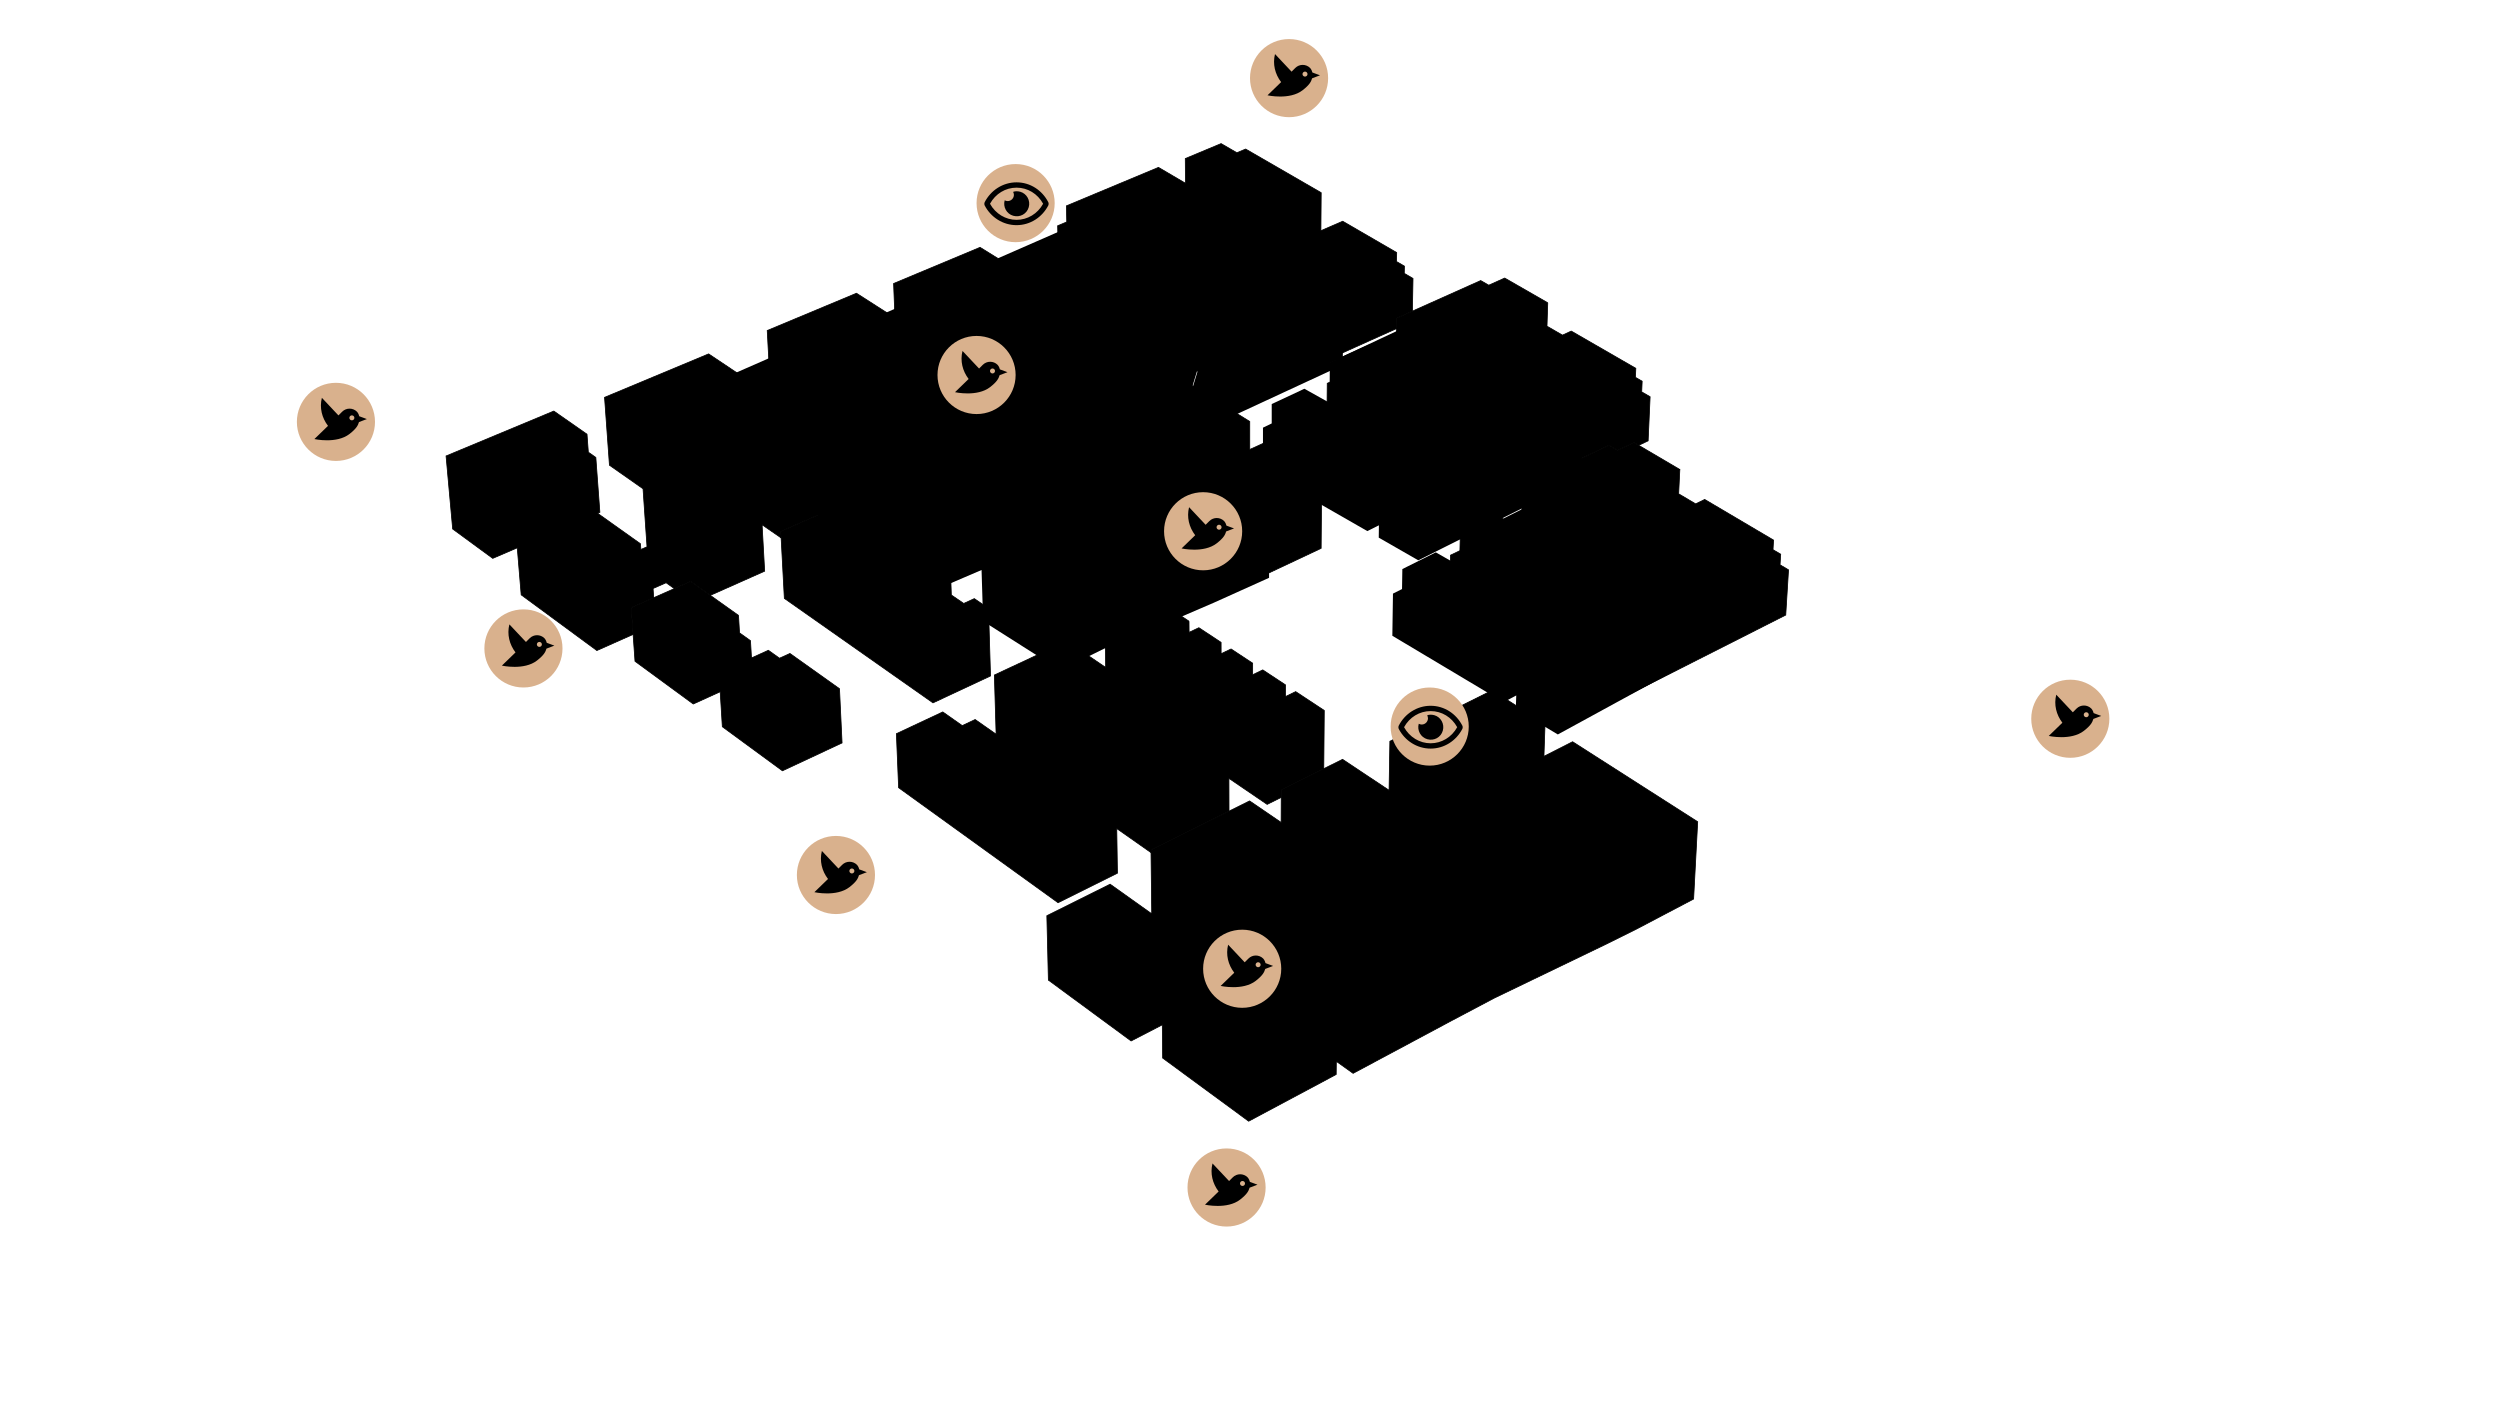 ﻿<?xml version="1.0" encoding="utf-8"?>
<svg viewBox="0, 0, 1600, 900" xmlns="http://www.w3.org/2000/svg" xmlns:xlink="http://www.w3.org/1999/xlink"
  version="1.1">
  <g id="829050ce-fb91-4ecd-8a99-3ac26db755b8" data-name="1_8">
    <path
      d="M1075.09 300.494 L1069.28 303.295 L1070.54 302.69 L1075.09 300.494 L1074.47 313.268 L1074.337 316.046 L1085.13 322.434 L1085.2 322.481 L1091.01 319.653 L1135.08 345.683 L1134.719 351.795 L1139.64 354.708 L1139.227 361.492 L1144.66 364.715 L1143.35 385.913 L1142.89 393.309 L1142.88 393.619 L1128.87 400.716 L1123.9 403.236 L1086.19 422.341 L1077.86 426.567 L1075.08 427.971 L1070.05 430.523 L1057.88 436.686 L1042.79 444.336 L1033.47 449.056 L1031.93 449.839 L1030.47 448.922 L1026.26 446.266 L1016.21 439.938 L1005.37 433.108 L1005.38 432.796 L1005.701 424.271 L997.69 428.271 L927.672 384.164 L928.334 355.317 L934.348 352.436 L934.657 339.562 L956.873 328.972 L973.605 339.214 L974.471 311.214 L1029.74 284.966 L1035.23 288.209 L1045.72 283.214 L1075.09 300.494"
      style="stroke:#000000;stroke-width:0.5;" />
    <path d="M1019.966 367.592 L1035.29 376.972 L1051.934 368.766 L1046.05 365.193 L1036.6 359.447 L1019.966 367.592"
      style="stroke:#000000;stroke-width:0.5;" />
  </g>
  <g id="6a0bf0bf-bf9d-4072-b829-3f2bfd1a464d" data-name="1_1">
    <path
      d="M988.823 463.431 L988.114 484.052 L1006.46 474.714 L1051.1 503.274 L1086.52 525.93 L1083.91 575.366 L1047.35 594.594 L1027.82 604.3 L956.299 638.783 L929.03 653.2 L865.987 686.937 L855.25 679.263 L855.161 687.649 L799.143 717.574 L744.105 677.15 L743.882 655.875 L723.914 666.211 L670.971 627.273 L669.979 586.068 L710.486 565.885 L737.112 584.846 L736.637 543.937 L799.743 512.595 L819.93 526.376 L820.009 505.492 L859.253 485.98 L889.008 505.795 L889.522 474.404 L955.012 441.801 L988.823 463.431"
      style="stroke:#000000;stroke-width:0.5;" />
    <path d="M839.827 685.007 L853.273 677.851 L839.954 668.332 L839.827 685.007"
      style="stroke:#000000;stroke-width:0.5;" />
    <path
      d="M892.078 556.607 L770.311 619.125 L764.066 614.661 L764.167 629.951 L784.448 619.51 L831.341 652.916 L831.577 613.562 L895.053 580.669 L921.773 598.929 L922.432 570.038 L968.519 546.125 L950.647 534.277 L922.025 549.014 L892.546 529.23 L892.078 556.607"
      style="stroke:#000000;stroke-width:0.5;" />
  </g>
  <g id="92e70b44-6705-4f87-b400-67bce58e04de" data-name="1_5">
    <path
      d="M653.882 174.832 L654.409 195.799 L671.534 188.484 L717.35 216.936 L717.821 249.896 L747.07 236.974 L799.834 269.762 L799.833 287.684 L816.478 280.104 L845.962 298.425 L845.531 350.927 L754.939 393.591 L743.436 385.997 L707.232 402.962 L707.427 414.742 L661.419 383.748 L660.622 351.487 L632.525 364.283 L548.079 307.394 L547.87 302.685 L542.511 299.081 L541.99 287.601 L537.077 284.312 L536.946 281.473 L534.451 282.554 L502.576 261.215 L493.891 264.926 L491.03 211.532 L548.146 187.672 L572.776 203.469 L571.91 181.448 L627.233 158.302 L653.882 174.832"
      style="stroke:#000000;stroke-width:0.5;" />
    <path
      d="M610.134 249.758 L618.252 255.013 L618.827 273.139 L633.758 266.597 L667.714 288.591 L668.477 321.48 L697.01 308.62 L733.494 332.261 L735.828 331.192 L735.696 319.452 L712.55 304.538 L712.062 272.764 L683.195 285.623 L637.916 256.448 L637.393 237.946 L610.134 249.758"
      style="stroke:#000000;stroke-width:0.5;" />
  </g>
  <g id="5646adae-5d1b-4884-9b31-b981f9f12af9" data-name="1_7">
    <path
      d="M990.561 193.791 L990.065 208.765 L999.97 214.491 L1005.61 211.901 L1046.92 235.732 L1046.679 241.501 L1050.98 243.989 L1050.684 250.801 L1056.07 253.925 L1055.98 255.989 L1055.65 263.26 L1055.24 272.553 L1055.14 274.604 L1054.82 281.822 L1054.81 282.124 L1048.765 285.006 L1045.72 283.214 L1035.23 288.209 L1029.74 284.966 L974.471 311.214 L974.182 320.556 L946.934 333.544 L922.056 318.252 L922.227 310.366 L914.86 313.829 L849.195 273.467 L849.441 245.323 L855.279 242.686 L855.402 230.13 L876.974 220.435 L893.497 230.305 L893.935 203.609 L947.649 179.562 L952.799 182.534 L963.003 177.956 L990.561 193.791"
      style="stroke:#000000;stroke-width:0.5;" />
    <path d="M939.328 257.682 L950.49 264.349 L965.355 257.453 L954.185 250.822 L939.328 257.682"
      style="stroke:#000000;stroke-width:0.5;" />
  </g>
  <g id="8f97d25f-bf4e-4b2b-a339-44a829a27d56" data-name="1_6">
    <path
      d="M791.595 97.752 L797.213 95.393 L845.56 123.327 L845.367 147.654 L859.336 141.601 L893.87 161.643 L893.776 167.395 L898.819 170.328 L898.74 174.955 L904.318 178.207 L903.939 199.13 L893.935 203.609 L893.825 210.273 L840.163 234.363 L840.171 233.241 L793.444 254.209 L742.07 222.435 L741.998 215.265 L735.249 218.217 L677.705 182.628 L676.902 144.484 L682.725 142.04 L682.518 131.739 L741.416 107.133 L758.703 117.287 L758.593 101.479 L781.498 91.904 L791.595 97.752"
      style="stroke:#000000;stroke-width:0.5;" />
    <path d="M775.969 165.282 L815.199 188.771 L815.219 181.59 L782.893 162.297 L775.969 165.282"
      style="stroke:#000000;stroke-width:0.5;" />
  </g>
  <g id="27451b34-0194-49c9-b171-8c2ad07b054c" data-name="1_2">
    <path
      d="M760.958 397.564 L761.007 404.714 L767.285 401.741 L781.49 411.118 L781.514 418.382 L787.884 415.338 L801.69 424.452 L801.687 431.853 L808.169 428.729 L822.711 438.327 L822.679 445.829 L829.24 442.638 L847.535 454.714 L847.21 491.968 L820.009 505.492 L819.991 510.314 L810.974 514.805 L786.507 498.136 L786.557 519.144 L736.637 543.937 L736.657 545.67 L714.716 530.264 L715.162 558.823 L677.149 577.732 L575.112 504.122 L573.693 469.567 L603.371 455.639 L615.828 464.398 L624.092 460.498 L637.517 469.903 L636.401 432.021 L682.77 410.327 L707.633 427.155 L707.232 402.962 L743.436 385.997 L760.958 397.564"
      style="stroke:#000000;stroke-width:0.5;" />
    <path
      d="M675.398 496.441 L688.636 505.715 L688.839 515.734 L692.019 517.97 L700.336 513.912 L706.463 518.204 L706.015 491.996 L711.664 489.259 L711.579 483.954 L715.285 482.158 L715.209 477.225 L675.398 496.441"
      style="stroke:#000000;stroke-width:0.5;" />
    <path
      d="M663.273 497.758 L666.277 499.87 L669.332 498.396 L664.561 495.046 L664.561 495.036 L664.553 495.04 L663.182 494.077 L663.273 497.758"
      style="stroke:#000000;stroke-width:0.5;" />
    <path d="M638.045 480.019 L640.888 482.018 L643.937 480.564 L637.937 476.351 L638.045 480.019"
      style="stroke:#000000;stroke-width:0.5;" />
    <path
      d="M716.238 474.939 L731.551 467.552 L737.332 471.501 L740.569 469.936 L740.535 466.815 L715.861 450.005 L716.238 474.939"
      style="stroke:#000000;stroke-width:0.5;" />
  </g>
  <g id="4e89eb32-e980-41a8-925a-0a260e44fc6f" data-name="1_4">
    <path
      d="M474.964 240.844 L475.609 252.215 L480.45 255.468 L480.985 265.04 L488.702 261.75 L493.607 265.047 L502.576 261.215 L541.99 287.601 L542.511 299.081 L547.87 302.685 L549.427 337.735 L547.185 338.731 L545.516 337.592 L545.165 329.8 L536.49 323.899 L499.703 340.113 L499.924 344.268 L487.734 335.825 L489.379 365.543 L480.267 369.591 L480.268 369.604 L454.585 381.016 L442.023 372.079 L431.555 376.704 L426.301 372.949 L417.959 376.626 L418.362 382.534 L403.972 388.892 L405.187 406.019 L381.987 416.34 L333.559 380.701 L331.05 350.607 L315.359 357.353 L289.709 338.551 L285.478 291.827 L354.441 263.083 L375.68 277.91 L376.536 289.41 L381.331 292.772 L383.918 327.877 L382.456 328.506 L409.898 348.019 L410.152 351.677 L414.088 349.96 L411.549 312.952 L411.676 312.898 L390.049 297.739 L386.913 254.309 L453.513 226.495 L474.964 240.844"
      style="stroke:#000000;stroke-width:0.5;" />
  </g>
  <g id="bbed5e8c-c596-419f-be29-ab84b64fbcbb" data-name="1_3">
    <path
      d="M472.645 393.865 L473.301 405.041 L480.314 410.051 L480.948 421.085 L491.757 416.185 L498.877 421.267 L505.565 418.226 L537.275 440.793 L538.92 475.472 L500.76 493.31 L462.295 465.111 L460.922 442.712 L443.697 450.558 L406.407 423.23 L403.972 388.892 L442.023 372.079 L472.645 393.865"
      style="stroke:#000000;stroke-width:0.5;" />
    <path
      d="M545.165 329.8 L545.516 337.592 L552.908 342.635 L559.632 339.641 L575.496 350.433 L575.808 358.259 L584.968 364.509 L591.712 361.463 L608.585 372.94 L608.853 380.805 L616.789 386.219 L623.551 383.121 L632.639 389.303 L633.934 432.602 L597.118 449.822 L501.985 382.968 L499.703 340.113 L536.49 323.899 L545.165 329.8"
      style="stroke:#000000;stroke-width:0.5;" />
  </g>

  <g id="f40bb37c-1727-4d56-a8fe-ab5be4e17c13">
    <path class="st0" d="M664.2,339.5l37.4,22.5l1.7-0.8L703,347l6.6-3.1l-33.9-20.5l-0.7-31.9l-28.8,12.5L599.3,274l-0.7-19.1
		L560.7,272l-23.6-14.2l0.1,2.6l45.1,27.2L583,306l15.5-7.1l34.3,20.7l1,34.3l-5.6,10.9l-30.1,12.9l-34-21.9l-16-10.2L500.4,315
		l-0.9-17.4l-17,7.7l-16.2-10.1l-0.5,0.2l-10.9-6.8l-2.5-41.9l56.3-24.7l23.7,14.1l-0.9-20.4l54.7-24l27.5,15.9l0.7,21.6l18.1-8.1
		l47.2,27.3l0.7,33.2l30-13.9l54.5,31.6l0.1,18.1l17-8.2l30.3,17.5l-0.1,43.1l-35.5,16l-43.2,18.6l-19.6,8.6l-1.9,0.8L711,413
		l-20.7,10.2l-12.3,5.4l-29.9-19l-18.9-12l-1-32.8l5.6-10.9L664.2,339.5z" />
  </g>
  <g id="_x34_114e966-8158-49c9-8ee7-03a7d87eced0">
    <path class="st0" d="M771.9,211.5l0.1,0l-34.5-20l-7.8,3.4l42.2,23.6l-19.6,64.3L700,251.2l-0.1-7.3L693,247l-58.8-35.4l-0.9-33.6
		l5.7-2.5l-0.3-10.2l57.1-25l16.9,9.3l-0.2-15l22.2-9.7l10.3,5.6l5.4-2.4l49.2,26.5l0,24.2l14.1-6.4l35.1,19l0,5.5l5.4,2.9l0,4.8
		l5.4,3l-0.2,21l-8,3.8l0,4.9l-98.8,45.8l19.6-64.3L771.9,211.5z" />
  </g>
  <g id="_x39_dfd5340-a994-43ed-9da1-933061550a97">
    <path class="st0" d="M946.1,220.8l-0.4,14.6L956,241l5.4-2.6l41.9,22.5l-0.2,5.5l4.6,2.5l-0.2,6.9l5.2,2.8l-0.3,9.2l-0.7,18.7
		l-5.4,2.7l-98.6,49.4l1.9-68.2l12.9-6.3l-11.6-6.4l-12.9,6.3l11.6,6.4l-1.9,68.2l-25.3-14.5l0.1-7.9l-7.4,3.7l-66.8-38.3l0-27.9
		l5.6-2.7l0-12.4l20.9-9.8l16.1,9l0.2-25.8l51.9-24.4l5.2,2.8l9.8-4.6L946.1,220.8" />
  </g>
  <g id="ae424bb3-77cd-4adb-b0fa-58ffb2254b1d">
    <path class="st0" d="M1033.6,332.2l-0.2,5.8l11.9,6.5l5.6-2.9l44.6,24.6l-0.3,5.8l5.2,2.9l-0.4,6.9l5.3,2.9l-1.5,27.2l-42.6,23.1
		L997.1,470l1.6-71.4l15.8-8.2l-17-9.6l-15.8,8.2l17,9.7l-1.6,71.4l-27-16.1l0.3-8.9l-8.1,4.3l-71.2-42.5l0.4-27l5.8-2.9l0.2-12.8
		l21.4-10.7l16.3,9.3l0.4-17.6l53.2-26.7l5.6,3.1l10.1-5.1L1033.6,332.2" />
  </g>

  <g id="188_974_667_56484_82512" class="pano" data-type="static" transform="translate(890, 15)"
    data-name="platz-boden">
    <svg version="1.1" id="Ebene_1" xmlns="http://www.w3.org/2000/svg" xmlns:xlink="http://www.w3.org/1999/xlink"
      x="0px" y="0px" viewBox="0 0 50 50" width="50" style="enable-background:new 0 0 50 50;" xml:space="preserve">
      <circle cx="25" cy="25" r="25" fill="#D9B18D" stroke="none" />
      <path d="M25.6,17.4c-0.8,0-1.5,0.1-2.2,0.4c0.3,0.6,0.5,1.3,0.5,1.9c0,2.2-1.8,4-4,4c-0.7,0-1.3-0.2-1.9-0.5
      c-1.2,4.2,1.2,8.7,5.5,9.9s8.7-1.2,9.9-5.5c1.2-4.2-1.2-8.7-5.5-9.9C27.1,17.5,26.3,17.4,25.6,17.4z M45.9,24.4
      C42,16.8,34.4,11.7,25.6,11.7S9.1,16.8,5.2,24.4c-0.3,0.7-0.3,1.4,0,2.1C9.1,34,16.8,39.1,25.6,39.1S42,34,45.9,26.5
      C46.2,25.8,46.2,25,45.9,24.4z M25.6,35.7c-7,0-13.5-3.9-17-10.3c3.5-6.4,9.9-10.3,17-10.3s13.5,3.9,17,10.3
      C39.1,31.8,32.6,35.7,25.6,35.7z" />
    </svg>
  </g>
  <g id="281_-857_6306_-98888_13437" class="pano" data-type="static" transform="translate(770, 170)" data-name="hof1">
    <svg version="1.1" id="Ebene_1" xmlns="http://www.w3.org/2000/svg" xmlns:xlink="http://www.w3.org/1999/xlink"
      x="0px" y="0px" viewBox="0 0 50 50" width="50" style="enable-background:new 0 0 50 50;" xml:space="preserve">
      <circle cx="25" cy="25" r="25" fill="#D9B18D" stroke="none" />
      <path transform="scale(1.6) translate(5 3)" d="M23 11.5L19.95 10.37C19.69 9.22 19.04 8.56 19.04 8.56C17.4 6.92 14.75 6.92
              13.11 8.56L11.63 10.04L5 3C4 7 5 11 7.45 14.22L2 19.5C2 19.5 10.89 21.5 16.07 17.45C18.83
              15.29 19.45 14.03 19.84 12.7L23 11.5M17.71 11.72C17.32 12.11 16.68 12.11 16.29 11.72C15.9
              11.33 15.9 10.7 16.29 10.31C16.68 9.92 17.32 9.92 17.71 10.31C18.1 10.7 18.1 11.33 17.71 11.72Z" />
    </svg>
  </g>
  <g id="285_-2229_2162_-69581_71755" class="pano" data-type="static" transform="translate(745, -110)"
    data-name="platz-norden">
    <svg version="1.1" id="Ebene_1" xmlns="http://www.w3.org/2000/svg" xmlns:xlink="http://www.w3.org/1999/xlink"
      x="0px" y="0px" viewBox="0 0 50 50" width="50" style="enable-background:new 0 0 50 50;" xml:space="preserve">
      <circle cx="25" cy="25" r="25" fill="#D9B18D" stroke="none" />
      <path transform="scale(1.6) translate(5 3)" d="M23 11.5L19.95 10.37C19.69 9.22 19.04 8.56 19.04 8.56C17.4 6.92 14.75 6.92
              13.11 8.56L11.63 10.04L5 3C4 7 5 11 7.45 14.22L2 19.5C2 19.5 10.89 21.5 16.07 17.45C18.83
              15.29 19.45 14.03 19.84 12.7L23 11.5M17.71 11.72C17.32 12.11 16.68 12.11 16.29 11.72C15.9
              11.33 15.9 10.7 16.29 10.31C16.68 9.92 17.32 9.92 17.71 10.31C18.1 10.7 18.1 11.33 17.71 11.72Z" />
    </svg>
  </g>
  <g id="58_3987_-4318_-73344_67721" class="pano" data-type="static" transform="translate(625, -320)"
    data-name="hof5-6">
    <svg version="1.1" id="Ebene_1" xmlns="http://www.w3.org/2000/svg" xmlns:xlink="http://www.w3.org/1999/xlink"
      x="0px" y="0px" viewBox="0 0 50 50" width="50" style="enable-background:new 0 0 50 50;" xml:space="preserve">
      <circle cx="25" cy="25" r="25" fill="#D9B18D" stroke="none" />
      <path d="M25.6,17.4c-0.8,0-1.5,0.1-2.2,0.4c0.3,0.6,0.5,1.3,0.5,1.9c0,2.2-1.8,4-4,4c-0.7,0-1.3-0.2-1.9-0.5
      c-1.2,4.2,1.2,8.7,5.5,9.9s8.7-1.2,9.9-5.5c1.2-4.2-1.2-8.7-5.5-9.9C27.1,17.5,26.3,17.4,25.6,17.4z M45.9,24.4
      C42,16.8,34.4,11.7,25.6,11.7S9.1,16.8,5.2,24.4c-0.3,0.7-0.3,1.4,0,2.1C9.1,34,16.8,39.1,25.6,39.1S42,34,45.9,26.5
      C46.2,25.8,46.2,25,45.9,24.4z M25.6,35.7c-7,0-13.5-3.9-17-10.3c3.5-6.4,9.9-10.3,17-10.3s13.5,3.9,17,10.3
      C39.1,31.8,32.6,35.7,25.6,35.7z" />
    </svg>
  </g>
  <g id="284_-8779_9476_-72742_67392" class="pano" data-type="static" transform="translate(600, -210)" data-name="hof5">
    <svg version="1.1" id="Ebene_1" xmlns="http://www.w3.org/2000/svg" xmlns:xlink="http://www.w3.org/1999/xlink"
      x="0px" y="0px" viewBox="0 0 50 50" width="50" style="enable-background:new 0 0 50 50;" xml:space="preserve">
      <circle cx="25" cy="25" r="25" fill="#D9B18D" stroke="none" />
      <path transform="scale(1.6) translate(5 3)" d="M23 11.5L19.95 10.37C19.69 9.22 19.04 8.56 19.04 8.56C17.4 6.92 14.75 6.92
              13.11 8.56L11.63 10.04L5 3C4 7 5 11 7.45 14.22L2 19.5C2 19.5 10.89 21.5 16.07 17.45C18.83
              15.29 19.45 14.03 19.84 12.7L23 11.5M17.71 11.72C17.32 12.11 16.68 12.11 16.29 11.72C15.9
              11.33 15.9 10.7 16.29 10.31C16.68 9.92 17.32 9.92 17.71 10.31C18.1 10.7 18.1 11.33 17.71 11.72Z" />
    </svg>
  </g>
  <g id="294_-1640_11328_-98318_14231" class="pano" data-type="static" transform="translate(310, -35)"
    data-name="hof3-4">
    <svg version="1.1" id="Ebene_1" xmlns="http://www.w3.org/2000/svg" xmlns:xlink="http://www.w3.org/1999/xlink"
      x="0px" y="0px" viewBox="0 0 50 50" width="50" style="enable-background:new 0 0 50 50;" xml:space="preserve">
      <circle cx="25" cy="25" r="25" fill="#D9B18D" stroke="none" />
      <path transform="scale(1.6) translate(5 3)" d="M23 11.5L19.95 10.37C19.69 9.22 19.04 8.56 19.04 8.56C17.4 6.92 14.75 6.92
              13.11 8.56L11.63 10.04L5 3C4 7 5 11 7.45 14.22L2 19.5C2 19.5 10.89 21.5 16.07 17.45C18.83
              15.29 19.45 14.03 19.84 12.7L23 11.5M17.71 11.72C17.32 12.11 16.68 12.11 16.29 11.72C15.9
              11.33 15.9 10.7 16.29 10.31C16.68 9.92 17.32 9.92 17.71 10.31C18.1 10.7 18.1 11.33 17.71 11.72Z" />
    </svg>
  </g>
  <g id="286_-423_8578_-99509_4911" class="pano" data-type="static" transform="translate(510, 110)" data-name="hof2-3">
    <svg version="1.1" id="Ebene_1" xmlns="http://www.w3.org/2000/svg" xmlns:xlink="http://www.w3.org/1999/xlink"
      x="0px" y="0px" viewBox="0 0 50 50" width="50" style="enable-background:new 0 0 50 50;" xml:space="preserve">
      <circle cx="25" cy="25" r="25" fill="#D9B18D" stroke="none" />
      <path transform="scale(1.6) translate(5 3)" d="M23 11.5L19.95 10.37C19.69 9.22 19.04 8.56 19.04 8.56C17.4 6.92 14.75 6.92
              13.11 8.56L11.63 10.04L5 3C4 7 5 11 7.45 14.22L2 19.5C2 19.5 10.89 21.5 16.07 17.45C18.83
              15.29 19.45 14.03 19.84 12.7L23 11.5M17.71 11.72C17.32 12.11 16.68 12.11 16.29 11.72C15.9
              11.33 15.9 10.7 16.29 10.31C16.68 9.92 17.32 9.92 17.71 10.31C18.1 10.7 18.1 11.33 17.71 11.72Z" />
    </svg>
  </g>
  <!--  Vogel -->
  <g id="298_3243_7925_-92212_-37730" class="pano" data-type="static" transform="translate(760, 310)"
    data-name="far-left-top">
    <svg version="1.1" id="Ebene_1" xmlns="http://www.w3.org/2000/svg" xmlns:xlink="http://www.w3.org/1999/xlink"
      x="0px" y="0px" viewBox="0 0 50 50" width="50" style="enable-background:new 0 0 50 50;" xml:space="preserve">
      <circle cx="25" cy="25" r="25" fill="#D9B18D" stroke="none" />
      <path transform="scale(1.6) translate(5 3)" d="M23 11.5L19.95 10.37C19.69 9.22 19.04 8.56 19.04 8.56C17.4 6.92 14.75 6.92
              13.11 8.56L11.63 10.04L5 3C4 7 5 11 7.45 14.22L2 19.5C2 19.5 10.89 21.5 16.07 17.45C18.83
              15.29 19.45 14.03 19.84 12.7L23 11.5M17.71 11.72C17.32 12.11 16.68 12.11 16.29 11.72C15.9
              11.33 15.9 10.7 16.29 10.31C16.68 9.92 17.32 9.92 17.71 10.31C18.1 10.7 18.1 11.33 17.71 11.72Z" />
    </svg>
  </g>
  <!--  Vogel -->
  <g id="297_-4137_12150_-93881_31961" class="pano" data-type="static" transform="translate(190, -180)"
    data-name="far-right-top">
    <svg version="1.1" id="Ebene_1" xmlns="http://www.w3.org/2000/svg" xmlns:xlink="http://www.w3.org/1999/xlink"
      x="0px" y="0px" viewBox="0 0 50 50" width="50" style="enable-background:new 0 0 50 50;" xml:space="preserve">
      <circle cx="25" cy="25" r="25" fill="#D9B18D" stroke="none" />
      <path transform="scale(1.6) translate(5 3)" d="M23 11.5L19.95 10.37C19.69 9.22 19.04 8.56 19.04 8.56C17.4 6.92 14.75 6.92
              13.11 8.56L11.63 10.04L5 3C4 7 5 11 7.45 14.22L2 19.5C2 19.5 10.89 21.5 16.07 17.45C18.83
              15.29 19.45 14.03 19.84 12.7L23 11.5M17.71 11.72C17.32 12.11 16.68 12.11 16.29 11.72C15.9
              11.33 15.9 10.7 16.29 10.31C16.68 9.92 17.32 9.92 17.71 10.31C18.1 10.7 18.1 11.33 17.71 11.72Z" />
    </svg>
  </g>
  <!--  Vogel -->
  <g id="296_-15629_5078_-30482_93813" class="pano" data-type="static" transform="translate(800, -400)"
    data-name="far-right-bottom">
    <svg version="1.1" id="Ebene_1" xmlns="http://www.w3.org/2000/svg" xmlns:xlink="http://www.w3.org/1999/xlink"
      x="0px" y="0px" viewBox="0 0 50 50" width="50" style="enable-background:new 0 0 50 50;" xml:space="preserve">
      <circle cx="25" cy="25" r="25" fill="#D9B18D" stroke="none" />
      <path transform="scale(1.6) translate(5 3)" d="M23 11.5L19.95 10.37C19.69 9.22 19.04 8.56 19.04 8.56C17.4 6.92 14.75 6.92
              13.11 8.56L11.63 10.04L5 3C4 7 5 11 7.45 14.22L2 19.5C2 19.5 10.89 21.5 16.07 17.45C18.83
              15.29 19.45 14.03 19.84 12.7L23 11.5M17.71 11.72C17.32 12.11 16.68 12.11 16.29 11.72C15.9
              11.33 15.9 10.7 16.29 10.31C16.68 9.92 17.32 9.92 17.71 10.31C18.1 10.7 18.1 11.33 17.71 11.72Z" />
    </svg>
  </g>
  <!--  Vogel -->
  <g id="295_-12368_-4430_33430_93326" class="pano" data-type="static" transform="translate(1300, 10)"
    data-name="far-left-bottom">
    <svg version="1.1" id="Ebene_1" xmlns="http://www.w3.org/2000/svg" xmlns:xlink="http://www.w3.org/1999/xlink"
      x="0px" y="0px" viewBox="0 0 50 50" width="50" style="enable-background:new 0 0 50 50;" xml:space="preserve">
      <circle cx="25" cy="25" r="25" fill="#D9B18D" stroke="none" />
      <path transform="scale(1.6) translate(5 3)" d="M23 11.5L19.95 10.37C19.69 9.22 19.04 8.56 19.04 8.56C17.4 6.92 14.75 6.92
              13.11 8.56L11.63 10.04L5 3C4 7 5 11 7.45 14.22L2 19.5C2 19.5 10.89 21.5 16.07 17.45C18.83
              15.29 19.45 14.03 19.84 12.7L23 11.5M17.71 11.72C17.32 12.11 16.68 12.11 16.29 11.72C15.9
              11.33 15.9 10.7 16.29 10.31C16.68 9.92 17.32 9.92 17.71 10.31C18.1 10.7 18.1 11.33 17.71 11.72Z" />
    </svg>
  </g>
</svg>
